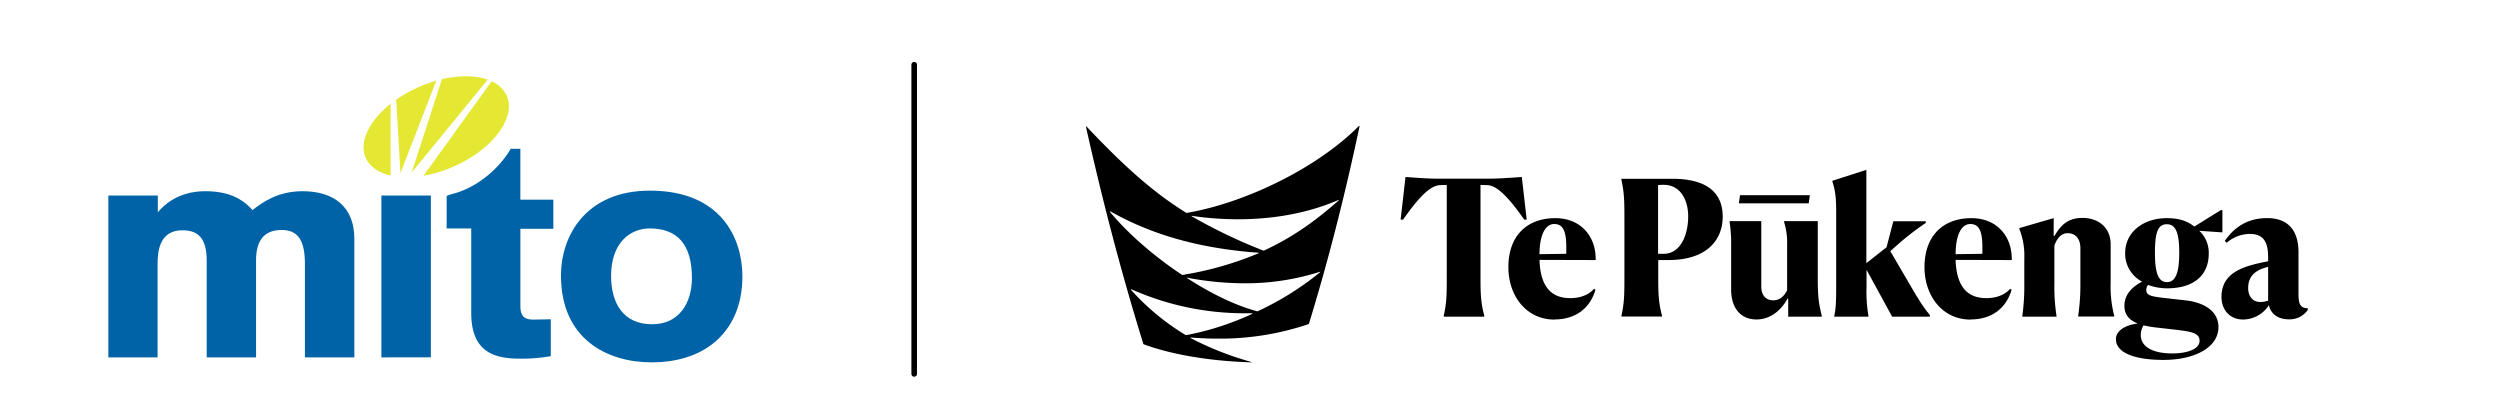 <svg id="Layer_1" data-name="Layer 1" xmlns="http://www.w3.org/2000/svg" viewBox="0 0 895 150"><defs><style>.cls-1{fill:#0063a7;}.cls-2{fill:#e4e833;}.cls-3{fill:none;stroke:#000;stroke-linecap:round;stroke-miterlimit:10;stroke-width:2px;}</style></defs><path class="cls-1" d="M56.5,70v6c1.5-1.78,6.6-7.55,17-7.55,8.1,0,13.2,2.55,16.9,6.77,3.36-2.66,8.92-6.77,17.94-6.77,11.11,0,18.52,5.55,18.52,17v42.5h-17.7V94.54c0-7.77-2-12.21-8.34-12.21s-9.15,3.88-9.15,10.88v34.73H74V93.32c0-8.1-3.13-10.88-8.68-10.88-8,0-8.91,7.1-8.91,12v33.51H38.79V70Z"/><path class="cls-1" d="M136.54,127.94V70h17.71v57.92Z"/><path class="cls-1" d="M233.24,129.72c-15.74,0-32.41-8.21-32.41-31.07,0-14.65,9.26-30.4,31.84-30.4,25.35,0,33.11,16.87,33.11,30.74C265.77,117.73,253.5,129.72,233.24,129.72Zm-.69-47.94c-6.72,0-13.78,4.88-13.78,17,0,9.65,4.28,17.31,14.7,17.31,9.84,0,14.24-7.88,14.24-16.53C247.71,87.22,242.27,81.78,232.55,81.78Z"/><path class="cls-2" d="M156.22,28.85,143.36,62l-1.52-26.31a48.2,48.2,0,0,1,14.38-6.81m25.19,5.37c3.47,7.86-5,19.22-19,25.37a46.67,46.67,0,0,1-10.8,3.3l24.4-33.81A10.44,10.44,0,0,1,181.41,34.22ZM130.93,56.5c-2.53-5.72,1.29-13.29,8.92-19.36V62.83C135.58,61.86,132.35,59.73,130.93,56.5Zm43.68-28L147.38,61.75l10.83-33.41C164.45,26.88,170.27,27,174.61,28.5Z"/><path class="cls-1" d="M159.93,70.1c.67-.2,1.31-.49,2-.66,8.81-2.2,16.83-9.13,20.91-16.17h3.45v18.2H198.1V81.9H186.3v27.74c0,3.88,1.85,4.77,4.63,4.77,1.27,0,6.25-.11,6.25-.11v13.2a58.1,58.1,0,0,1-11.23.89c-9.72,0-17.25-2.88-17.25-16.42V81.78h-8.8l0-11.41"/><path d="M809.16,108.11c-3,0-4.32-2.43-4.32-4.93,0-4.18,2.43-6.55,7.15-7.63v12.08a8.54,8.54,0,0,1-2.83.48m17,2.23c-2.43,0-3.3-1.28-3.3-4.93V90.29c0-8-3.92-12.21-11.21-12.21s-11.94,3.51-15.18,8.17l.68.67a12.79,12.79,0,0,1,8.36-3.17c4.86,0,6.48,3,6.48,8.3v1.48c-7.69,1.55-16.7,3.45-16.7,12.76,0,4.65,3,8.1,7.73,8.1a11.08,11.08,0,0,0,9.24-5.13c.67,3,3.11,5.06,7.15,5.06a7.87,7.87,0,0,0,6.82-3.44Zm-53.95,6.94,6,.68c6.34.74,9.24,1.21,9.24,4.05s-4.11,4.52-9.78,4.52c-6.61,0-11.27-2.16-11.27-6.61a6.47,6.47,0,0,1,1-3.45,37.1,37.1,0,0,0,4.8.81M775.79,101c-3.11,0-4.32-3.24-4.32-10.46s1-10.26,4.25-10.26,4.45,3.17,4.45,10.26S778.83,101,775.79,101m19.37-25.84-9.58,5.94c-2.5-1.89-5.2-3-9.85-3-8.71,0-14.92,5.26-14.92,12.42a11.27,11.27,0,0,0,6.08,10.32c-3.38,1.69-6.35,4.52-6.35,8.57,0,3.31,1.75,5.2,4.79,6.41-4,.48-7.83,2.3-7.83,5.6,0,4.93,6.81,7.43,17.07,7.43,11,0,19.64-4.39,19.64-11.75,0-6-5.6-8.9-11.87-9.58l-7.83-.88c-4.6-.54-6.15-.94-6.15-2.9A2.86,2.86,0,0,1,769,102a19.6,19.6,0,0,0,6.81,1.22c9.39,0,14.92-4.52,14.92-12.42a10.74,10.74,0,0,0-3.38-8.17l8,.55h.27V75.3ZM724,113.37h12.22V113a68,68,0,0,1-.75-11.54V87.93c.67-2,2.16-4.45,4.72-4.45,3.18,0,4.59,2.43,4.59,5.33v12.75A76.67,76.67,0,0,1,744,113v.33h12.89V113a40.77,40.77,0,0,1-1.28-11.61v-14c0-5.73-4.18-9.38-10.12-9.38s-8.23,3.57-10,6.47l-.27-.06V78.08l-12.28,3.57V82a25.78,25.78,0,0,1,1.76,10.53v9A76.94,76.94,0,0,1,724,113v.33ZM700.11,91c0-6.14,1.75-10.8,5.26-10.8,2.64,0,4.32,1.69,4.32,8.1v2.56Zm5.4,23.36c7.76,0,12.82-4.25,14.65-10.66l-.54-.27c-1.28,1.42-3.85,3.3-8.51,3.3-5.93,0-10.66-3.1-11-13.69l20.1.06c.21-8.17-5.06-15-14.44-15-10.18,0-16.8,6.34-16.8,17.55,0,10.12,6.27,18.76,16.53,18.76m-19.26-8.23-9.51-16.27,2.36-2.09a97.12,97.12,0,0,1,10.32-8v-.6h-11.6l-2.43,9.31-7.22,5.67V60.8L656,64.72v.33c.95,2.84,1.35,5.47,1.35,10.53v27.2c0,5.47-.13,7.69-.67,10.26v.33h12.21V113a51,51,0,0,1-.67-10.26V96.57l9.17,16.8h13.5v-.6a44,44,0,0,1-4.59-6.61m-46.33.73.21.07v6.41h12V113c-1-4.25-1.42-6.21-1.42-13.7V79.17H638.71v.33a25,25,0,0,1,1.08,8.11v16.32c-1.08,2.16-2.7,3.58-4.93,3.58-3,0-4.32-2.16-4.32-4.93V79.16H619.21v.4a49.15,49.15,0,0,1,.54,8.09v16c0,6.47,3.24,10.72,9.11,10.72s9.64-4.64,11.06-7.48m8-37h-25l-.4,2.9h25Zm-54.26-3.65c.81-.07,1.35-.07,2-.07,5.47,0,8.71,4.79,8.71,11.33,0,6.28-2.57,13.36-8.78,13.36h-2V66.27ZM580.47,113v.33H595V113c-1.21-4.6-1.35-7.49-1.35-13.9v-6h3.64c13.5,0,19.44-6.95,19.44-15.59C616.7,69.72,612,64,598.61,64H580.46v.33c1,4.66,1.08,7.3,1.08,13.91V99.14c0,6.54-.06,9.3-1.07,13.9M551.14,91c0-6.14,1.76-10.8,5.27-10.8,2.63,0,4.32,1.69,4.32,8.1v2.56Zm5.4,23.36c7.75,0,12.81-4.25,14.64-10.66l-.54-.27c-1.28,1.42-3.84,3.3-8.5,3.3-5.94,0-10.66-3.1-11-13.69l20.11.06c.2-8.17-5.06-15-14.44-15-10.2,0-16.81,6.34-16.81,17.55,0,10.12,6.28,18.76,16.54,18.76M515.71,66.27l2.23-.07V99.14c0,6.54-.06,9.31-1.08,13.9v.33h14.51V113c-1.22-4.6-1.35-7.49-1.35-13.9V66.2l2.23.07c2.7.06,6.2,2,13.42,12.35h.89l-1.75-15.26c-3.91.27-8.17.61-12.48.61H515.52c-4.59,0-8.43-.34-12.35-.61l-1.75,15.26h.89c7.2-10.33,10.7-12.28,13.4-12.35"/><path d="M426.68,77.25a.1.1,0,0,0-.05.18,187.81,187.81,0,0,0,25.76,12.32c10.44-4.81,18.6-10.71,26.86-18a.1.1,0,0,0-.06-.17h0c-11,4.78-23.47,6.92-36,6.92a113.26,113.26,0,0,1-16.5-1.22h0m-29.26-1.62a.11.11,0,0,0-.08.17c6.37,7.7,15.73,15.88,25.88,22.61a118.94,118.94,0,0,0,27.34-7.77.1.1,0,0,0,0-.19c-17.72-1.29-36-5.14-53-14.79a.05.05,0,0,0-.05,0M425,99.36a.1.1,0,0,0-.05.18c8.53,5.52,17.23,9.79,25.21,11.93a106,106,0,0,0,22.43-14,.09.09,0,0,0-.06-.17s0,0,0,0a87.57,87.57,0,0,1-26.94,4.12,110.67,110.67,0,0,1-20.56-2h0m-20.05,4.18a.1.1,0,0,0-.08.16A86,86,0,0,0,424.54,120a100.24,100.24,0,0,0,23.79-7.66.1.1,0,0,0,0-.19h0c-1,0-1.94,0-2.91,0a99.49,99.49,0,0,1-40.45-8.62h0M448,129.72h0c-15.54-.45-29.32-3-38.65-6.5-8.08-26-14.78-51.93-20.57-77.8a.13.13,0,0,1,.12-.16.11.11,0,0,1,.09.05c12.69,13.38,23.19,23.16,35.77,30.93,21.14-3.59,46.9-16.17,61.74-31.15a.15.15,0,0,1,.09,0,.13.13,0,0,1,.12.16c-5.39,25.53-11.61,49.53-18.14,70.75a98.85,98.85,0,0,1-32.47,5.23c-3.61,0-6.92-.17-9.85-.4h0a.1.1,0,0,0-.05.18A111.12,111.12,0,0,0,448,129.59c.07,0,.05.13,0,.13"/><line class="cls-3" x1="327.28" y1="23.16" x2="327.28" y2="133.86"/></svg>